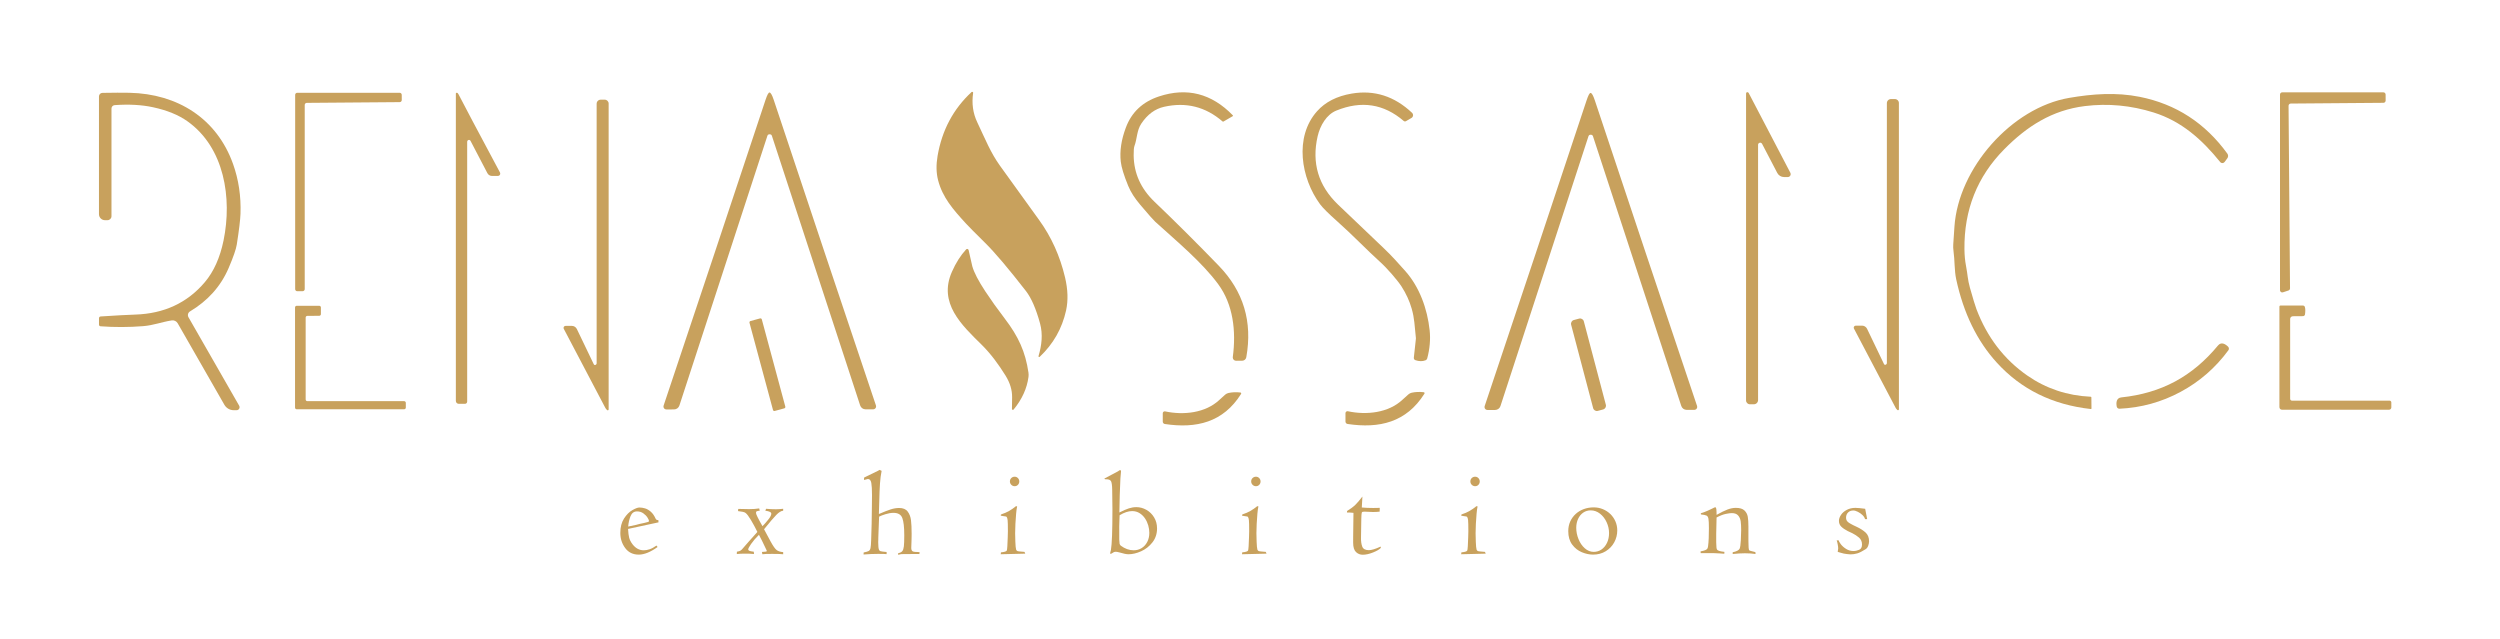 <?xml version="1.0" encoding="utf-8"?>
<!-- Generator: Adobe Illustrator 16.0.0, SVG Export Plug-In . SVG Version: 6.00 Build 0)  -->
<!DOCTYPE svg PUBLIC "-//W3C//DTD SVG 1.1//EN" "http://www.w3.org/Graphics/SVG/1.1/DTD/svg11.dtd">
<svg version="1.1" id="Layer_1" xmlns="http://www.w3.org/2000/svg" xmlns:xlink="http://www.w3.org/1999/xlink" x="0px" y="0px"
	 width="1558px" height="398px" viewBox="0 0 1558 398" enable-background="new 0 0 1558 398" xml:space="preserve">
<path fill="#C8A15D" d="M410.373,325.531l-18.967,4.096c0.127,2.379,0.36,4.219,0.702,5.518c0.341,1.307,1.018,2.625,2.029,3.967
	c1.948,2.555,4.3,3.832,7.056,3.832c1.138,0,2.352-0.217,3.642-0.646c1.289-0.43,2.718-1.201,4.286-2.314l0.683,0.912
	c-4.4,3.16-8.308,4.74-11.722,4.74c-3.616,0-6.436-1.365-8.459-4.096c-2.022-2.732-3.035-5.867-3.035-9.408
	c0-3.615,0.772-6.621,2.314-9.008c1.543-2.393,3.275-4.129,5.197-5.217c1.922-1.086,3.376-1.631,4.363-1.631
	c1.138,0,2.32,0.184,3.547,0.551c1.226,0.367,2.427,1.066,3.603,2.104s2.156,2.453,2.94,4.25c0.228,0.379,0.443,0.631,0.645,0.758
	s0.569,0.189,1.1,0.189L410.373,325.531z M391.482,328.148l4.969-1.063c0.203-0.1,0.968-0.303,2.295-0.607
	c1.328-0.303,2.219-0.492,2.674-0.568c1.316-0.305,2.15-0.52,2.504-0.645c0.354-0.127,0.531-0.33,0.531-0.607
	c0-0.404-0.303-1.092-0.91-2.066c-0.607-0.973-1.473-1.865-2.599-2.676c-1.125-0.809-2.446-1.213-3.964-1.213
	c-1.896,0-3.243,0.998-4.04,2.996C392.146,323.697,391.659,325.848,391.482,328.148"/>
<path fill="#C8A15D" d="M459.171,345.256l0.076-1.439c0.986-0.152,1.726-0.373,2.219-0.664s1.119-0.916,1.878-1.875
	c0.607-0.682,0.986-1.117,1.138-1.307c0.151-0.189,0.885-1.029,2.2-2.518l5.311-5.949c-1.24-2.549-2.555-4.992-3.946-7.328
	c-1.39-2.334-2.516-3.832-3.376-4.49c-0.404-0.328-0.992-0.564-1.763-0.717c-0.772-0.152-1.764-0.303-2.979-0.455l0.151-1.365
	l3.187,0.074c0.43,0,0.923,0.01,1.479,0.02c0.557,0.014,1.201,0.033,1.935,0.057c2.529,0,4.678-0.15,6.448-0.455l0.342,1.441
	c-0.759,0.051-1.34,0.152-1.745,0.307c-0.405,0.152-0.607,0.496-0.607,1.029c0,0.816,1.353,3.578,4.059,8.285
	c1.012-1.01,2.182-2.33,3.509-3.959c1.327-1.627,1.991-2.898,1.991-3.807c0-0.934-1.239-1.551-3.717-1.855l0.455-1.213
	c0.784,0.051,1.821,0.127,3.111,0.227c0.682,0.051,1.693,0.076,3.034,0.076c1.341,0,2.845-0.1,4.515-0.303v1.213
	c-1.24,0.076-2.675,0.955-4.306,2.633c-1.631,1.68-4.065,4.527-7.302,8.541l-0.304,0.379l4.135,7.711
	c1.543,2.811,2.794,4.57,3.756,5.279c0.96,0.709,2.301,1.127,4.021,1.252v1.328c-1.164-0.152-3.453-0.229-6.867-0.229
	c-3.161,0-5.196,0.076-6.107,0.229l-0.265-1.441c1.441-0.076,2.307-0.146,2.598-0.211c0.291-0.063,0.436-0.246,0.436-0.553
	c-1.062-2.314-2.074-4.424-3.034-6.332l-1.859-3.586c-2.048,2.045-3.673,3.939-4.875,5.682c-1.201,1.742-1.801,2.865-1.801,3.371
	c0,0.43,0.243,0.746,0.732,0.945c0.488,0.203,1.394,0.381,2.721,0.533l0.15,1.439c-1.21-0.125-2.249-0.195-3.119-0.207
	c-0.869-0.012-1.682-0.02-2.438-0.02C462.485,345.029,460.758,345.105,459.171,345.256"/>
<path fill="#C8A15D" d="M538.469,299.129v-1.461c0.556-0.279,0.923-0.469,1.1-0.57l7.359-3.58l1.252-0.686l1.252,0.609
	c-0.481,2.277-0.822,4.898-1.024,7.869c-0.203,2.973-0.354,6.746-0.455,11.322l-0.228,7.701c2.984-1.289,5.405-2.238,7.264-2.846
	c1.859-0.605,3.648-0.91,5.368-0.91c2.428,0,4.198,0.738,5.311,2.221c1.112,1.477,1.802,3.287,2.067,5.422
	c0.265,2.139,0.398,4.951,0.398,8.441c0,0.684-0.006,1.314-0.02,1.896c-0.012,0.582-0.03,1.398-0.057,2.449
	c-0.024,1.049-0.058,2.008-0.095,2.883c-0.037,0.869-0.057,1.371-0.057,1.496c0,1.088,0.265,1.809,0.791,2.162
	c0.527,0.354,1.983,0.531,4.367,0.531l-0.075,1.176h-2.458c-0.378,0-1.936,0.014-4.673,0.039c-2.735,0.023-4.142,0.037-4.218,0.037
	s-0.629,0.127-1.664,0.379c-0.253,0-0.378-0.176-0.378-0.531c0-0.252,0.202-0.43,0.606-0.531c0.961-0.227,1.676-0.631,2.144-1.213
	s0.784-1.566,0.949-2.959c0.164-1.391,0.246-3.68,0.246-6.865c0-5.033-0.404-8.625-1.214-10.773c-0.81-2.15-2.655-3.225-5.539-3.225
	c-1.491,0-3.136,0.277-4.931,0.834c-1.796,0.557-3.124,1.063-3.982,1.518c0,0.709-0.052,1.896-0.152,3.566l-0.341,9.143
	c0,0.58-0.007,1.113-0.02,1.592c-0.013,0.48-0.031,1.012-0.057,1.594c0,2.453,0.164,4.033,0.493,4.742
	c0.126,0.43,0.43,0.729,0.91,0.889c0.48,0.168,1.758,0.338,3.831,0.514v1.328c-0.834-0.102-2.604-0.152-5.311-0.152
	c-2.807,0-5.829,0.127-9.066,0.381l0.076-1.252c1.618-0.33,2.687-0.65,3.205-0.967s0.872-0.916,1.063-1.801
	c0.189-0.885,0.322-2.539,0.398-4.967c0.075-3.967,0.177-7.365,0.304-10.195l0.151-10.615c0.051-1.086,0.075-3.5,0.075-7.242
	c0-3.412-0.145-5.93-0.436-7.561s-1.005-2.447-2.144-2.447C540.682,298.514,539.885,298.719,538.469,299.129"/>
<path fill="#C8A15D" d="M623.646,345.408l0.151-1.176c2.149-0.203,3.363-0.582,3.642-1.139c0.127-0.227,0.241-1.131,0.342-2.713
	c0.101-1.578,0.183-3.463,0.246-5.648c0.063-2.189,0.095-3.422,0.095-3.701c0-3.59-0.057-5.893-0.171-6.904
	c-0.113-1.012-0.335-1.707-0.663-2.086c-0.102-0.127-0.734-0.252-1.896-0.379c-1.164-0.127-1.745-0.291-1.745-0.494
	c0-0.404,0.228-0.658,0.683-0.758c3.009-0.936,5.955-2.592,8.838-4.969c0.178,0,0.417,0.051,0.721,0.15
	c-0.252,1.037-0.468,2.555-0.645,4.553s-0.322,4.098-0.436,6.297c-0.114,2.199-0.172,4.146-0.172,5.842
	c0,1.264,0.045,3.08,0.133,5.443c0.089,2.365,0.248,3.965,0.475,4.799c0.203,0.455,0.455,0.746,0.759,0.873s0.91,0.227,1.821,0.303
	c0.885,0.025,1.77,0.102,2.654,0.227l0.455,1.102L623.646,345.408z M629.374,300.039c0-0.859,0.291-1.568,0.872-2.123
	c0.582-0.557,1.277-0.836,2.087-0.836c0.809,0,1.492,0.291,2.048,0.873c0.557,0.582,0.835,1.277,0.835,2.086
	s-0.271,1.506-0.815,2.086c-0.544,0.582-1.233,0.873-2.067,0.873c-0.81,0-1.505-0.291-2.087-0.873
	C629.665,301.545,629.374,300.848,629.374,300.039"/>
<path fill="#C8A15D" d="M697.822,308.574l-0.228,10.813c2.377-1.215,4.351-2.074,5.918-2.58c1.568-0.506,3.123-0.758,4.666-0.758
	c2.175,0,4.262,0.563,6.259,1.688s3.604,2.699,4.817,4.721c1.215,2.023,1.821,4.313,1.821,6.867c0,3.338-0.961,6.234-2.883,8.688
	s-4.269,4.299-7.037,5.537c-2.769,1.24-5.394,1.859-7.871,1.859c-1.29,0-3.022-0.342-5.197-1.023
	c-1.314-0.355-2.2-0.531-2.655-0.531c-0.48,0-0.91,0.082-1.289,0.244c-0.379,0.168-0.81,0.426-1.29,0.779l-0.607,0.305l-0.455-0.305
	l0.531-2.121c0.632-3.539,0.948-11.99,0.948-25.357c0-4.398-0.051-8.49-0.151-12.281c-0.051-2.652-0.291-4.391-0.721-5.211
	c-0.431-0.822-1.416-1.232-2.959-1.232c-0.228,0-0.442-0.008-0.646-0.02c-0.201-0.014-0.335-0.053-0.397-0.119
	c-0.063-0.066-0.095-0.178-0.095-0.336c5.387-2.791,8.231-4.303,8.534-4.529c0.531-0.457,0.923-0.686,1.177-0.686
	c0.404,0,0.606,0.252,0.606,0.758c-0.177,2.631-0.303,4.135-0.379,4.516C697.987,303.795,697.849,307.234,697.822,308.574
	 M697.52,330.652v5.576c0.051,1.314,0.12,2.188,0.209,2.617c0.088,0.43,0.335,0.834,0.739,1.215
	c2.604,1.922,5.272,2.881,8.004,2.881c1.871,0,3.547-0.459,5.026-1.383c1.479-0.922,2.642-2.213,3.49-3.869
	c0.847-1.656,1.27-3.535,1.27-5.633c0-1.494-0.221-3.016-0.663-4.574c-0.442-1.551-1.106-3.002-1.991-4.342
	c-0.886-1.34-2.011-2.445-3.376-3.32c-1.366-0.869-2.935-1.307-4.704-1.307c-2.327,0-4.919,0.859-7.776,2.58
	c0-0.178-0.051,1.074-0.152,3.754C697.494,327.529,697.468,329.463,697.52,330.652"/>
<path fill="#C8A15D" d="M774.01,345.408l0.152-1.176c2.148-0.203,3.361-0.582,3.641-1.139c0.127-0.227,0.24-1.131,0.342-2.713
	c0.102-1.578,0.184-3.463,0.246-5.648c0.064-2.189,0.094-3.422,0.094-3.701c0-3.59-0.057-5.893-0.17-6.904s-0.336-1.707-0.664-2.086
	c-0.102-0.127-0.732-0.252-1.896-0.379c-1.162-0.127-1.744-0.291-1.744-0.494c0-0.404,0.229-0.658,0.682-0.758
	c3.01-0.936,5.955-2.592,8.838-4.969c0.178,0,0.42,0.051,0.723,0.15c-0.252,1.037-0.469,2.555-0.646,4.553s-0.32,4.098-0.436,6.297
	c-0.113,2.199-0.172,4.146-0.172,5.842c0,1.264,0.045,3.08,0.135,5.443c0.088,2.365,0.244,3.965,0.473,4.799
	c0.201,0.455,0.455,0.746,0.758,0.873c0.305,0.127,0.91,0.227,1.82,0.303c0.887,0.025,1.771,0.102,2.656,0.227l0.455,1.102
	L774.01,345.408z M779.738,300.039c0-0.859,0.289-1.568,0.871-2.123c0.582-0.557,1.277-0.836,2.088-0.836
	c0.807,0,1.488,0.291,2.047,0.873c0.555,0.582,0.834,1.277,0.834,2.086s-0.271,1.506-0.814,2.086
	c-0.545,0.582-1.234,0.873-2.066,0.873c-0.811,0-1.506-0.291-2.088-0.873C780.027,301.545,779.738,300.848,779.738,300.039"/>
<path fill="#C8A15D" d="M843.293,334.369l0.189-14.756c-1.164-0.152-2.518-0.229-4.059-0.229c0.049-0.201,0.076-0.518,0.076-0.947
	c2.199-1.34,3.918-2.617,5.158-3.83c1.24-1.215,2.707-2.936,4.4-5.16l-0.381,6.828c2.176,0.201,4.553,0.303,7.133,0.303
	c1.238,0,2.592-0.025,4.059-0.076l-0.076,2.352c-1.314,0.152-2.668,0.229-4.059,0.229c-0.125,0-0.619-0.02-1.479-0.055
	c-0.861-0.041-2.201-0.098-4.021-0.174c-0.48,0-0.842,0.047-1.08,0.133c-0.242,0.092-0.404,0.26-0.496,0.514
	c-0.086,0.252-0.15,0.732-0.188,1.441c-0.039,0.709-0.07,1.453-0.096,2.238l-0.189,11.834c-0.051,2.277,0.209,4.152,0.777,5.635
	c0.57,1.477,1.941,2.219,4.117,2.219c0.834,0,1.865-0.188,3.09-0.561c1.229-0.373,2.637-0.932,4.23-1.678
	c0.051,0.205,0.084,0.357,0.094,0.457c0.016,0.104,0.033,0.217,0.059,0.344c-0.885,0.969-2.512,1.924-4.875,2.867
	c-2.365,0.945-4.496,1.414-6.393,1.414c-1.643,0-3.055-0.561-4.229-1.688c-1.178-1.123-1.764-3.066-1.764-5.822V334.369z"/>
<path fill="#C8A15D" d="M910.602,345.408l0.152-1.176c2.148-0.203,3.363-0.582,3.641-1.139c0.127-0.227,0.244-1.131,0.346-2.713
	c0.1-1.578,0.182-3.463,0.244-5.648c0.063-2.189,0.094-3.422,0.094-3.701c0-3.59-0.057-5.893-0.17-6.904s-0.336-1.707-0.664-2.086
	c-0.102-0.127-0.734-0.252-1.898-0.379c-1.162-0.127-1.744-0.291-1.744-0.494c0-0.404,0.229-0.658,0.684-0.758
	c3.01-0.936,5.957-2.592,8.84-4.969c0.178,0,0.416,0.051,0.719,0.15c-0.252,1.037-0.465,2.555-0.643,4.553s-0.322,4.098-0.438,6.297
	c-0.113,2.199-0.17,4.146-0.17,5.842c0,1.264,0.043,3.08,0.133,5.443c0.088,2.365,0.248,3.965,0.475,4.799
	c0.203,0.455,0.455,0.746,0.76,0.873c0.303,0.127,0.91,0.227,1.82,0.303c0.885,0.025,1.77,0.102,2.654,0.227l0.455,1.102
	L910.602,345.408z M916.332,300.039c0-0.859,0.289-1.568,0.871-2.123c0.582-0.557,1.279-0.836,2.088-0.836s1.492,0.291,2.049,0.873
	s0.834,1.277,0.834,2.086s-0.273,1.506-0.816,2.086c-0.545,0.582-1.232,0.873-2.066,0.873c-0.809,0-1.506-0.291-2.088-0.873
	C916.621,301.545,916.332,300.848,916.332,300.039"/>
<path fill="#C8A15D" d="M977.344,331.031c0-2.225,0.41-4.242,1.232-6.051c0.822-1.807,1.955-3.369,3.396-4.684
	c1.441-1.316,3.121-2.326,5.043-3.035s3.984-1.063,6.186-1.063c1.998,0,3.887,0.367,5.67,1.1c1.783,0.734,3.344,1.746,4.684,3.035
	s2.396,2.814,3.168,4.57c0.771,1.76,1.156,3.648,1.156,5.672c0,2.629-0.625,5.096-1.877,7.396s-3.021,4.154-5.311,5.559
	c-2.287,1.402-4.926,2.105-7.91,2.105c-2.25,0-4.57-0.494-6.959-1.48c-2.391-0.986-4.4-2.572-6.031-4.762
	C978.158,337.209,977.344,334.42,977.344,331.031 M982.313,328.945c0,2.352,0.469,4.691,1.404,7.018
	c0.938,2.326,2.244,4.236,3.926,5.729s3.535,2.238,5.559,2.238c1.77,0,3.373-0.486,4.814-1.459c1.441-0.975,2.596-2.361,3.455-4.156
	s1.289-3.832,1.289-6.107c0-2.301-0.5-4.545-1.5-6.732c-0.998-2.188-2.377-3.969-4.135-5.352c-1.756-1.375-3.697-2.064-5.82-2.064
	c-1.721,0-3.264,0.467-4.629,1.404c-1.365,0.934-2.436,2.236-3.207,3.906C982.699,325.037,982.313,326.896,982.313,328.945"/>
<path fill="#C8A15D" d="M1059.865,344.725l-0.076-1.1c1.367-0.252,2.365-0.518,2.998-0.797c0.631-0.275,1.049-0.59,1.252-0.945
	c0.201-0.354,0.34-0.832,0.416-1.438c0.203-1.391,0.342-3.094,0.418-5.115c0.076-2.018,0.113-4.064,0.113-6.135
	c0-2.877-0.096-4.84-0.283-5.887c-0.191-1.051-0.596-1.717-1.213-2.008c-0.623-0.291-1.779-0.523-3.473-0.701
	c0-0.336-0.025-0.584-0.076-0.738c1.09-0.281,2.545-0.822,4.359-1.621c1.814-0.803,2.775-1.252,2.875-1.354
	c0.967-0.508,1.539-0.764,1.715-0.764c0.379,0,0.623,0.367,0.725,1.1c0.1,0.734,0.15,1.947,0.15,3.643
	c2.777-1.568,5.061-2.686,6.854-3.355c1.791-0.67,3.508-1.008,5.148-1.008c2.449,0,4.234,0.539,5.357,1.615
	c1.123,1.074,1.818,2.377,2.084,3.902c0.262,1.533,0.396,3.551,0.396,6.053v9.027c0,3.566,0.164,5.514,0.492,5.844
	c0.178,0.176,0.822,0.391,1.936,0.645c1.113,0.252,1.758,0.416,1.934,0.492l0.076,1.176c-1.896-0.303-4.096-0.455-6.6-0.455
	c-2.123,0-4.666,0.152-7.625,0.455v-1.1c2.301-0.455,3.73-1.176,4.287-2.162c0.379-0.834,0.637-2.6,0.779-5.291
	c0.135-2.695,0.207-4.787,0.207-6.279c0-2.225-0.096-4.051-0.283-5.479c-0.193-1.43-0.715-2.65-1.572-3.662
	c-0.855-1.014-2.193-1.518-4.012-1.518c-0.805,0-2.027,0.164-3.668,0.492c-1.641,0.33-3.57,1.076-5.791,2.238l-0.227,10.09
	c-0.051,4.299,0,7.145,0.152,8.535c0.049,0.607,0.172,1.063,0.357,1.367c0.193,0.303,0.615,0.576,1.273,0.816
	c0.656,0.24,1.77,0.447,3.338,0.623l-0.076,1.176c-0.559-0.049-1.359-0.111-2.395-0.188c-1.043-0.076-2.373-0.139-3.996-0.191
	H1059.865z"/>
<path fill="#C8A15D" d="M1144.627,336.721l1.324,0.076c0,0.48,0.412,1.264,1.234,2.352s1.928,2.066,3.318,2.941
	c1.391,0.871,2.908,1.307,4.553,1.307c1.188,0,2.377-0.252,3.564-0.758c1.189-0.506,1.785-1.605,1.785-3.301
	c0-1.77-0.611-3.199-1.836-4.285c-1.238-1.063-2.645-1.984-4.217-2.77l-2.85-1.328c-1.674-0.859-3.004-1.77-3.994-2.73
	c-0.986-0.936-1.482-2.15-1.482-3.643c0-1.162,0.42-2.381,1.254-3.658c0.84-1.277,2.049-2.334,3.633-3.17
	c1.582-0.834,3.379-1.252,5.381-1.252c1.217,0,3.244,0.191,6.086,0.57l1.248,6.447h-1.324c-0.23-0.885-0.756-1.727-1.582-2.52
	c-0.824-0.799-1.787-1.477-2.891-2.031c-1.104-0.557-2.051-0.834-2.838-0.834c-1.344,0-2.434,0.416-3.271,1.254
	c-0.836,0.836-1.254,1.902-1.254,3.193c0,1.043,0.303,1.867,0.916,2.473c0.611,0.635,1.764,1.367,3.465,2.199l2.314,1.094
	c2.105,0.982,3.906,2.129,5.4,3.445c1.494,1.34,2.244,3.186,2.244,5.537c0,0.887-0.186,1.826-0.553,2.826
	c-0.369,0.998-0.92,1.711-1.654,2.141c-2.104,1.342-3.838,2.209-5.209,2.6c-1.365,0.391-2.762,0.588-4.178,0.588
	c-0.508,0-1.229-0.064-2.166-0.189c-0.939-0.127-1.598-0.229-1.977-0.303c-0.381-0.076-1.041-0.254-1.977-0.533
	c-0.939-0.277-1.549-0.455-1.826-0.531c0.203-1.01,0.303-1.73,0.303-2.162c0-0.631-0.105-1.496-0.32-2.6
	C1145.037,338.07,1144.828,337.252,1144.627,336.721"/>
<g>
	<path fill="#C8A15D" d="M605.466,57.381c0.236-0.226,0.609-0.216,0.834,0.021c0.127,0.135,0.184,0.324,0.156,0.51
		c-0.96,6.58-0.103,12.674,2.564,18.282c5.283,11.125,8.264,18.812,14.142,27.048c5.349,7.489,13.489,18.772,24.413,33.853
		c7.625,10.519,13.019,22.466,16.18,35.844c1.773,7.53,1.982,14.388,0.626,20.562c-2.507,11.279-7.988,20.904-16.438,28.877
		c-0.177,0.171-0.46,0.166-0.634-0.013c-0.11-0.119-0.152-0.296-0.1-0.453c1.99-6.742,2.803-13.498,0.955-20.32
		c-2.492-9.129-5.437-15.882-8.824-20.259c-10.913-14.048-19.426-24.085-25.545-30.112c-6.199-6.111-10.142-10.09-11.834-11.943
		c-8.042-8.779-14.568-16.227-17.344-26.981c-1.168-4.517-1.271-9.563-0.32-15.138C587.038,81.17,594.097,67.911,605.466,57.381z"/>
	<path fill="#C8A15D" d="M761.912,75.697c-10.62-9.183-22.783-12.227-36.488-9.134c-5.618,1.263-10.335,4.751-14.159,10.466
		c-2.881,4.302-2.596,9.534-4.269,13.917c-0.364,0.94-0.525,2.899-0.497,5.875c0.119,11.117,4.451,20.759,12.998,28.925
		c13.135,12.563,26.486,25.852,40.056,39.871c15.395,15.901,21.107,34.913,17.137,57.031c-0.221,1.236-1.275,2.138-2.518,2.151
		l-3.869,0.035c-1.117,0.009-2.033-0.903-2.041-2.035c0-0.101,0.006-0.197,0.02-0.298c2.154-16.213,0.209-32.76-9.078-45.359
		c-10.144-13.772-25.862-26.775-39.258-38.942c-1.083-0.983-4.188-4.499-9.317-10.545c-3.482-4.101-5.99-8.023-7.52-11.767
		c-2.718-6.634-4.268-11.69-4.65-15.169c-0.734-6.56,0.328-13.639,3.186-21.237c3.576-9.554,10.442-16.014,20.596-19.373
		c17.475-5.779,32.829-1.857,46.058,11.767c0.131,0.128,0.133,0.341,0.004,0.476c-0.021,0.021-0.043,0.038-0.068,0.054l-5.766,3.337
		C762.289,75.85,762.066,75.829,761.912,75.697z"/>
	<path fill="#C8A15D" d="M1088.191,57.943c0.221-0.439,0.736-0.622,1.172-0.409c0.166,0.081,0.301,0.213,0.391,0.378l26.006,49.775
		c0.457,0.888,0.123,1.981-0.75,2.445c-0.256,0.135-0.539,0.204-0.828,0.204h-2.389c-1.762,0-3.365-0.977-4.188-2.536l-9.477-18.155
		c-0.33-0.655-1.127-0.919-1.777-0.583c-0.441,0.227-0.723,0.689-0.723,1.192v159.072c0,1.445-1.16,2.617-2.596,2.617h-2.498
		c-1.33,0-2.402-1.084-2.402-2.424l0,0c-0.016-113.698-0.01-177.226,0.014-190.582C1088.148,58.349,1088.164,58.019,1088.191,57.943
		z"/>
	<path fill="#C8A15D" d="M1422.283,57.542h63.051c0.762,0,1.377,0.614,1.379,1.381l0.021,3.74c0.01,0.77-0.602,1.404-1.367,1.412
		l0,0l-57.766,0.466c-0.766,0.01-1.377,0.641-1.371,1.412l0,0l0.912,113.741c0,0.602-0.375,1.14-0.943,1.334l-3.488,1.155
		c-0.73,0.239-1.508-0.162-1.746-0.896c-0.045-0.135-0.07-0.28-0.07-0.421V58.938C1420.898,58.168,1421.516,57.542,1422.283,57.542z
		"/>
	<path fill="#C8A15D" d="M147.458,255.637h-1.815c-2.394,0-4.61-1.291-5.814-3.387l-29.097-50.788
		c-0.762-1.311-2.237-2.022-3.712-1.781c-6.527,1.041-11.292,3.048-17.804,3.579c-8.951,0.707-17.813,0.733-26.583,0.081
		c-0.528-0.032-0.94-0.477-0.939-1.013v-4.046c-0.001-0.555,0.43-1.017,0.986-1.06c9.566-0.633,16.752-1.021,21.564-1.171
		c18.018-0.565,32.494-7.308,43.43-20.225c5.554-6.57,9.44-15.237,11.658-26.004c5.385-26.261,0.621-57.77-22.472-74.205
		c-5.55-3.962-12.717-6.888-21.5-8.781c-7.038-1.521-15.012-1.958-23.92-1.317c-1.107,0.085-1.961,1.01-1.959,2.119v67.098
		c0,1.373-1.102,2.486-2.469,2.486h-1.605c-2.061,0-3.728-1.681-3.728-3.756V60.08c0-1.202,0.958-2.181,2.151-2.199
		c6.828-0.129,12.427-0.149,16.802-0.064c30.067,0.609,54.516,16.052,64.613,44.398c3.461,9.727,5.006,20.038,4.635,30.933
		c-0.13,3.8-0.903,10.224-2.327,19.277c-0.445,2.869-2.133,7.731-5.064,14.591c-5.016,11.687-13.172,20.515-24.098,27.063
		c-1.235,0.745-1.654,2.352-0.942,3.612l31.621,55.168c0.508,0.881,0.205,2.012-0.677,2.523
		C148.106,255.549,147.785,255.637,147.458,255.637z"/>
	<path fill="#C8A15D" d="M189.902,65.408v114.769c0,0.714-0.569,1.294-1.274,1.3l-3.376,0.019c-0.712,0.01-1.295-0.567-1.306-1.283
		c0-0.007,0-0.012,0-0.017V59.115c0-0.718,0.577-1.301,1.293-1.301h63.83c0.708,0,1.282,0.574,1.292,1.285l0.016,3.227
		c0.009,0.718-0.563,1.306-1.273,1.316l0,0l-57.922,0.464C190.469,64.119,189.902,64.694,189.902,65.408z"/>
	<path fill="#C8A15D" d="M284.296,57.912c0.511-0.321,1.011-0.007,1.497,0.946c3.367,6.571,11.96,22.776,25.784,48.621
		c0.376,0.719,0.111,1.612-0.592,1.995c-0.211,0.113-0.445,0.171-0.684,0.171h-3.728c-1.185-0.002-2.274-0.669-2.834-1.733
		l-10.51-20.129c-0.279-0.547-0.942-0.759-1.485-0.471c-0.367,0.196-0.602,0.582-0.604,1v161.961c0,0.766-0.605,1.381-1.353,1.381
		l0,0h-3.919c-0.983,0-1.782-0.805-1.782-1.799l0,0V58.313C284.092,58.151,284.166,58,284.296,57.912z"/>
	<path fill="#C8A15D" d="M479.665,83.69c-0.234,0-0.414,0.017-0.541,0.048c-0.395,0.092-0.716,0.383-0.845,0.771L423.398,252.73
		c-0.475,1.447-1.826,2.426-3.347,2.424l-4.792,0.016c-0.994,0-1.799-0.814-1.798-1.816c0-0.193,0.033-0.389,0.094-0.572
		c21.245-63.392,42.422-126.916,63.528-190.565c1.011-3.051,1.83-4.574,2.453-4.574c0.745,0,1.625,1.523,2.643,4.574
		c21.164,63.629,42.403,127.129,63.722,190.5c0.309,0.953-0.209,1.973-1.154,2.287c-0.177,0.059-0.363,0.088-0.549,0.088h-4.795
		c-1.516,0.008-2.867-0.963-3.346-2.406L481,84.512c-0.132-0.392-0.458-0.687-0.861-0.771
		C480.016,83.707,479.856,83.69,479.665,83.69z"/>
	<path fill="#C8A15D" d="M880.02,70.335c0.791,0.759,0.826,2.02,0.072,2.815c-0.127,0.135-0.275,0.254-0.436,0.349l-3.471,2.021
		c-0.438,0.259-0.996,0.207-1.385-0.128c-12.414-10.679-26.416-12.837-42.014-6.468c-6.086,2.47-10.08,9.261-11.629,15.985
		c-3.809,16.619,0.426,30.819,12.711,42.603c10.5,10.079,20.012,19.154,28.539,27.222c5.012,4.769,9.172,9.47,13.424,14.238
		c8.795,9.921,13.697,23.435,15.129,36.854c0.6,5.629,0.102,11.485-1.525,17.577c-0.141,0.513-0.506,0.931-0.988,1.12
		c-1.908,0.761-4.027,0.742-6.387-0.061c-0.631-0.212-1.029-0.837-0.959-1.508l1.293-11.879c0.012-0.127,0.012-0.256,0-0.384
		c-0.895-7.882-0.779-11.94-2.66-18.46c-1.359-4.717-3.465-9.295-6.32-13.726c-2.471-3.819-8.934-11.333-13.332-15.265
		c-7.82-7.031-17.359-16.998-26.676-25.266c-5.48-4.857-9.059-8.422-10.736-10.69c-11.881-16.132-16.215-41.847-1.879-57.945
		c5.127-5.769,12.332-9.44,21.609-11.013C856.482,55.941,869.02,59.943,880.02,70.335z"/>
	<path fill="#C8A15D" d="M991.363,83.962c-0.234,0-0.416,0.018-0.543,0.049c-0.393,0.091-0.713,0.382-0.844,0.771l-54.895,168.285
		c-0.477,1.443-1.822,2.422-3.346,2.424h-4.797c-0.994-0.002-1.795-0.813-1.795-1.814c0-0.197,0.031-0.391,0.096-0.576
		c21.256-63.404,42.438-126.941,63.543-190.613c1.01-3.049,1.826-4.574,2.453-4.574c0.742,0,1.627,1.525,2.643,4.574
		c21.172,63.65,42.42,127.165,63.74,190.546c0.313,0.951-0.191,1.977-1.137,2.299c-0.182,0.063-0.373,0.098-0.576,0.098h-4.785
		c-1.523-0.004-2.873-0.979-3.348-2.426L992.699,84.782c-0.131-0.392-0.457-0.685-0.857-0.77
		C991.715,83.98,991.555,83.962,991.363,83.962z"/>
	<path fill="#C8A15D" d="M1303.057,254.912c-23.939-2.641-43.486-12.277-58.639-28.909c-12.295-13.475-20.73-30.777-25.307-51.912
		c-1.211-5.618-0.846-11.67-1.705-17.816c-0.178-1.282-0.23-2.584-0.145-3.887c0.043-0.674,0.295-4.386,0.75-11.139
		c2.453-36.391,35.561-74.062,71.465-80.242c14.713-2.536,29.381-3.579,44.004-0.658c22.582,4.516,40.789,16.324,54.629,35.426
		c0.613,0.852,0.598,2.012-0.035,2.858l-1.703,2.311c-0.576,0.771-1.664,0.93-2.432,0.348c-0.113-0.086-0.221-0.188-0.309-0.301
		c-11.498-14.205-24.158-25.441-41.471-30.884c-14.145-4.43-28.426-5.763-42.84-3.997c-20.404,2.521-36.076,12.521-50.375,27.015
		c-16.734,16.963-24.969,37.69-24.705,62.187c0.043,3.818,0.367,7.265,0.971,10.334c1.113,5.747,0.957,8.348,2.438,13.629
		c1.93,6.826,3.279,11.263,4.041,13.305c6.631,17.543,17.193,31.354,31.695,41.446c11.703,8.143,24.887,12.551,39.547,13.225
		c0.234,0.01,0.416,0.201,0.414,0.434l0.064,6.906c0,0.174-0.141,0.318-0.316,0.32
		C1303.078,254.916,1303.066,254.916,1303.057,254.912z"/>
	<path fill="#C8A15D" d="M378.374,255.588c-0.53-0.494-0.892-0.93-1.085-1.314c-10.797-20.665-19.439-37.1-25.927-49.313
		c-0.333-0.614-0.113-1.385,0.499-1.721c0.188-0.102,0.401-0.16,0.618-0.157h3.884c1.334-0.003,2.555,0.767,3.137,1.974
		c5.756,12.127,9.239,19.38,10.451,21.768c0.18,0.343,0.333,0.542,0.46,0.596c0.56,0.194,1.168-0.126,1.362-0.714
		c0.036-0.122,0.058-0.249,0.057-0.378c0-61.766,0-115.656,0-161.673c0-1.401,1.125-2.536,2.514-2.536h2.547
		c1.335,0,2.417,1.094,2.417,2.44l0,0v190.628c0,0.309-0.254,0.559-0.558,0.555C378.608,255.736,378.474,255.684,378.374,255.588z"
		/>
	<path fill="#C8A15D" d="M1182.463,255.523c-0.529-0.492-0.891-0.932-1.08-1.316c-10.822-20.698-19.48-37.159-25.98-49.39
		c-0.334-0.614-0.102-1.386,0.516-1.722c0.184-0.102,0.391-0.156,0.6-0.156h3.902c1.334,0,2.555,0.768,3.137,1.972
		c5.771,12.146,9.256,19.412,10.465,21.798c0.178,0.346,0.334,0.543,0.461,0.596c0.564,0.183,1.18-0.153,1.365-0.755
		c0.031-0.106,0.049-0.225,0.051-0.339c0-61.864,0-115.84,0-161.927c0-1.401,1.127-2.536,2.516-2.536l0,0h2.547
		c1.336,0,2.426,1.092,2.426,2.44l0,0l0.016,190.933c-0.004,0.309-0.264,0.559-0.564,0.557
		C1182.697,255.674,1182.564,255.619,1182.463,255.523z"/>
	<path fill="#C8A15D" d="M630.644,254.979c-0.02-0.088,0.012-2.537,0.1-7.352c0.075-4.486-1.273-8.98-4.046-13.485
		c-4.284-6.9-9.126-13.563-14.938-19.308c-12.455-12.266-27.111-25.909-18.557-45.38c2.464-5.605,5.428-10.283,8.888-14.028
		c0.343-0.368,0.919-0.386,1.284-0.039c0.129,0.122,0.223,0.282,0.26,0.458c1.521,6.676,2.292,10.053,2.311,10.129
		c1.113,3.895,3.803,9.073,8.061,15.538c3.578,5.425,7.61,11.074,12.104,16.951c8.601,11.254,12.934,20.77,14.829,33.756
		c0.127,0.896,0.133,1.798,0.018,2.684c-0.959,7.199-4.051,13.98-9.285,20.337c-0.215,0.246-0.586,0.271-0.834,0.057
		C630.741,255.211,630.674,255.1,630.644,254.979z"/>
	<path fill="#C8A15D" d="M1428.334,249.68h60.84c0.605,0,1.102,0.498,1.102,1.107v3.113c0,0.797-0.627,1.441-1.422,1.441l0,0
		h-66.729c-0.883,0-1.594-0.717-1.594-1.605v-62.743c0-0.316,0.248-0.576,0.559-0.576l0,0h14.127
		c0.533-0.002,0.996,0.351,1.16,0.866c0.354,1.059,0.381,2.601,0.1,4.623c-0.078,0.637-0.623,1.116-1.273,1.124l-6.291,0.049
		c-0.936,0.009-1.693,0.768-1.693,1.702v49.775C1427.219,249.178,1427.721,249.68,1428.334,249.68L1428.334,249.68z"/>
	<path fill="#C8A15D" d="M198.962,196.806l-7.452,0.048c-0.564,0.009-1.021,0.473-1.021,1.042v51.063
		c0,0.574,0.464,1.041,1.035,1.041h60.346c0.571,0,1.035,0.467,1.035,1.041v2.971c0,0.578-0.464,1.043-1.035,1.043h-66.967
		c-0.574,0-1.038-0.465-1.038-1.043v-62.407c0-0.576,0.464-1.044,1.038-1.044h14.043c0.571,0,1.035,0.468,1.035,1.044v4.157
		C199.982,196.333,199.528,196.797,198.962,196.806z"/>
	<path fill="#C8A15D" d="M467.695,200.07l5.996-1.638c0.464-0.129,0.948,0.15,1.072,0.621l14.647,54.341
		c0.127,0.471-0.147,0.955-0.614,1.084l-5.995,1.639c-0.467,0.125-0.95-0.15-1.074-0.621l-14.647-54.341
		C466.954,200.685,467.229,200.199,467.695,200.07z"/>
	<path fill="#C8A15D" d="M980.824,199.437l3.293-0.884c1.275-0.342,2.584,0.423,2.924,1.707l13.717,51.964
		c0.34,1.285-0.42,2.605-1.691,2.945l-3.289,0.883c-1.283,0.346-2.588-0.422-2.932-1.705l-13.715-51.965
		C978.791,201.098,979.551,199.779,980.824,199.437z"/>
	<path fill="#C8A15D" d="M1358.896,244.236c-11.848,6.369-24.527,9.863-38.033,10.482c-0.826,0.037-1.561-0.541-1.717-1.363
		c-0.461-2.473-0.227-5.381,2.896-5.701c12.434-1.305,23.578-4.6,33.43-9.888c9.854-5.285,18.781-12.771,26.785-22.455
		c2.008-2.425,4.541-0.993,6.309,0.771c0.576,0.592,0.654,1.512,0.172,2.182C1380.688,229.223,1370.746,237.882,1358.896,244.236z"
		/>
</g>
<path fill="#C8A15D" d="M772.975,244.604c0.328,0.025,0.568,0.318,0.535,0.652c-0.01,0.094-0.035,0.18-0.086,0.258
	c-11.123,17.721-27.866,21.67-47.481,18.732c-0.752-0.1-1.311-0.74-1.313-1.492v-5.184c0.002-0.674,0.551-1.221,1.225-1.219
	c0.086,0,0.167,0.012,0.252,0.029c11.59,2.471,25.105,0.977,33.741-7.109c1.381-1.297,2.617-2.416,3.707-3.357
	c0.588-0.498,1.291-0.844,2.041-1.012C767.928,244.402,770.389,244.303,772.975,244.604z"/>
<path fill="#C8A15D" d="M887.25,244.426c0.336,0.037,0.576,0.338,0.539,0.672c-0.01,0.096-0.041,0.18-0.092,0.26
	c-11.219,17.85-28.107,21.83-47.879,18.861c-0.76-0.111-1.316-0.756-1.318-1.51v-5.217c0.004-0.682,0.559-1.234,1.24-1.23
	c0.086,0,0.166,0.008,0.25,0.025c11.686,2.508,25.301,0.996,34.014-7.158c1.391-1.305,2.639-2.428,3.74-3.371
	c0.586-0.506,1.295-0.859,2.051-1.025C882.156,244.227,884.639,244.127,887.25,244.426z"/>
</svg>
